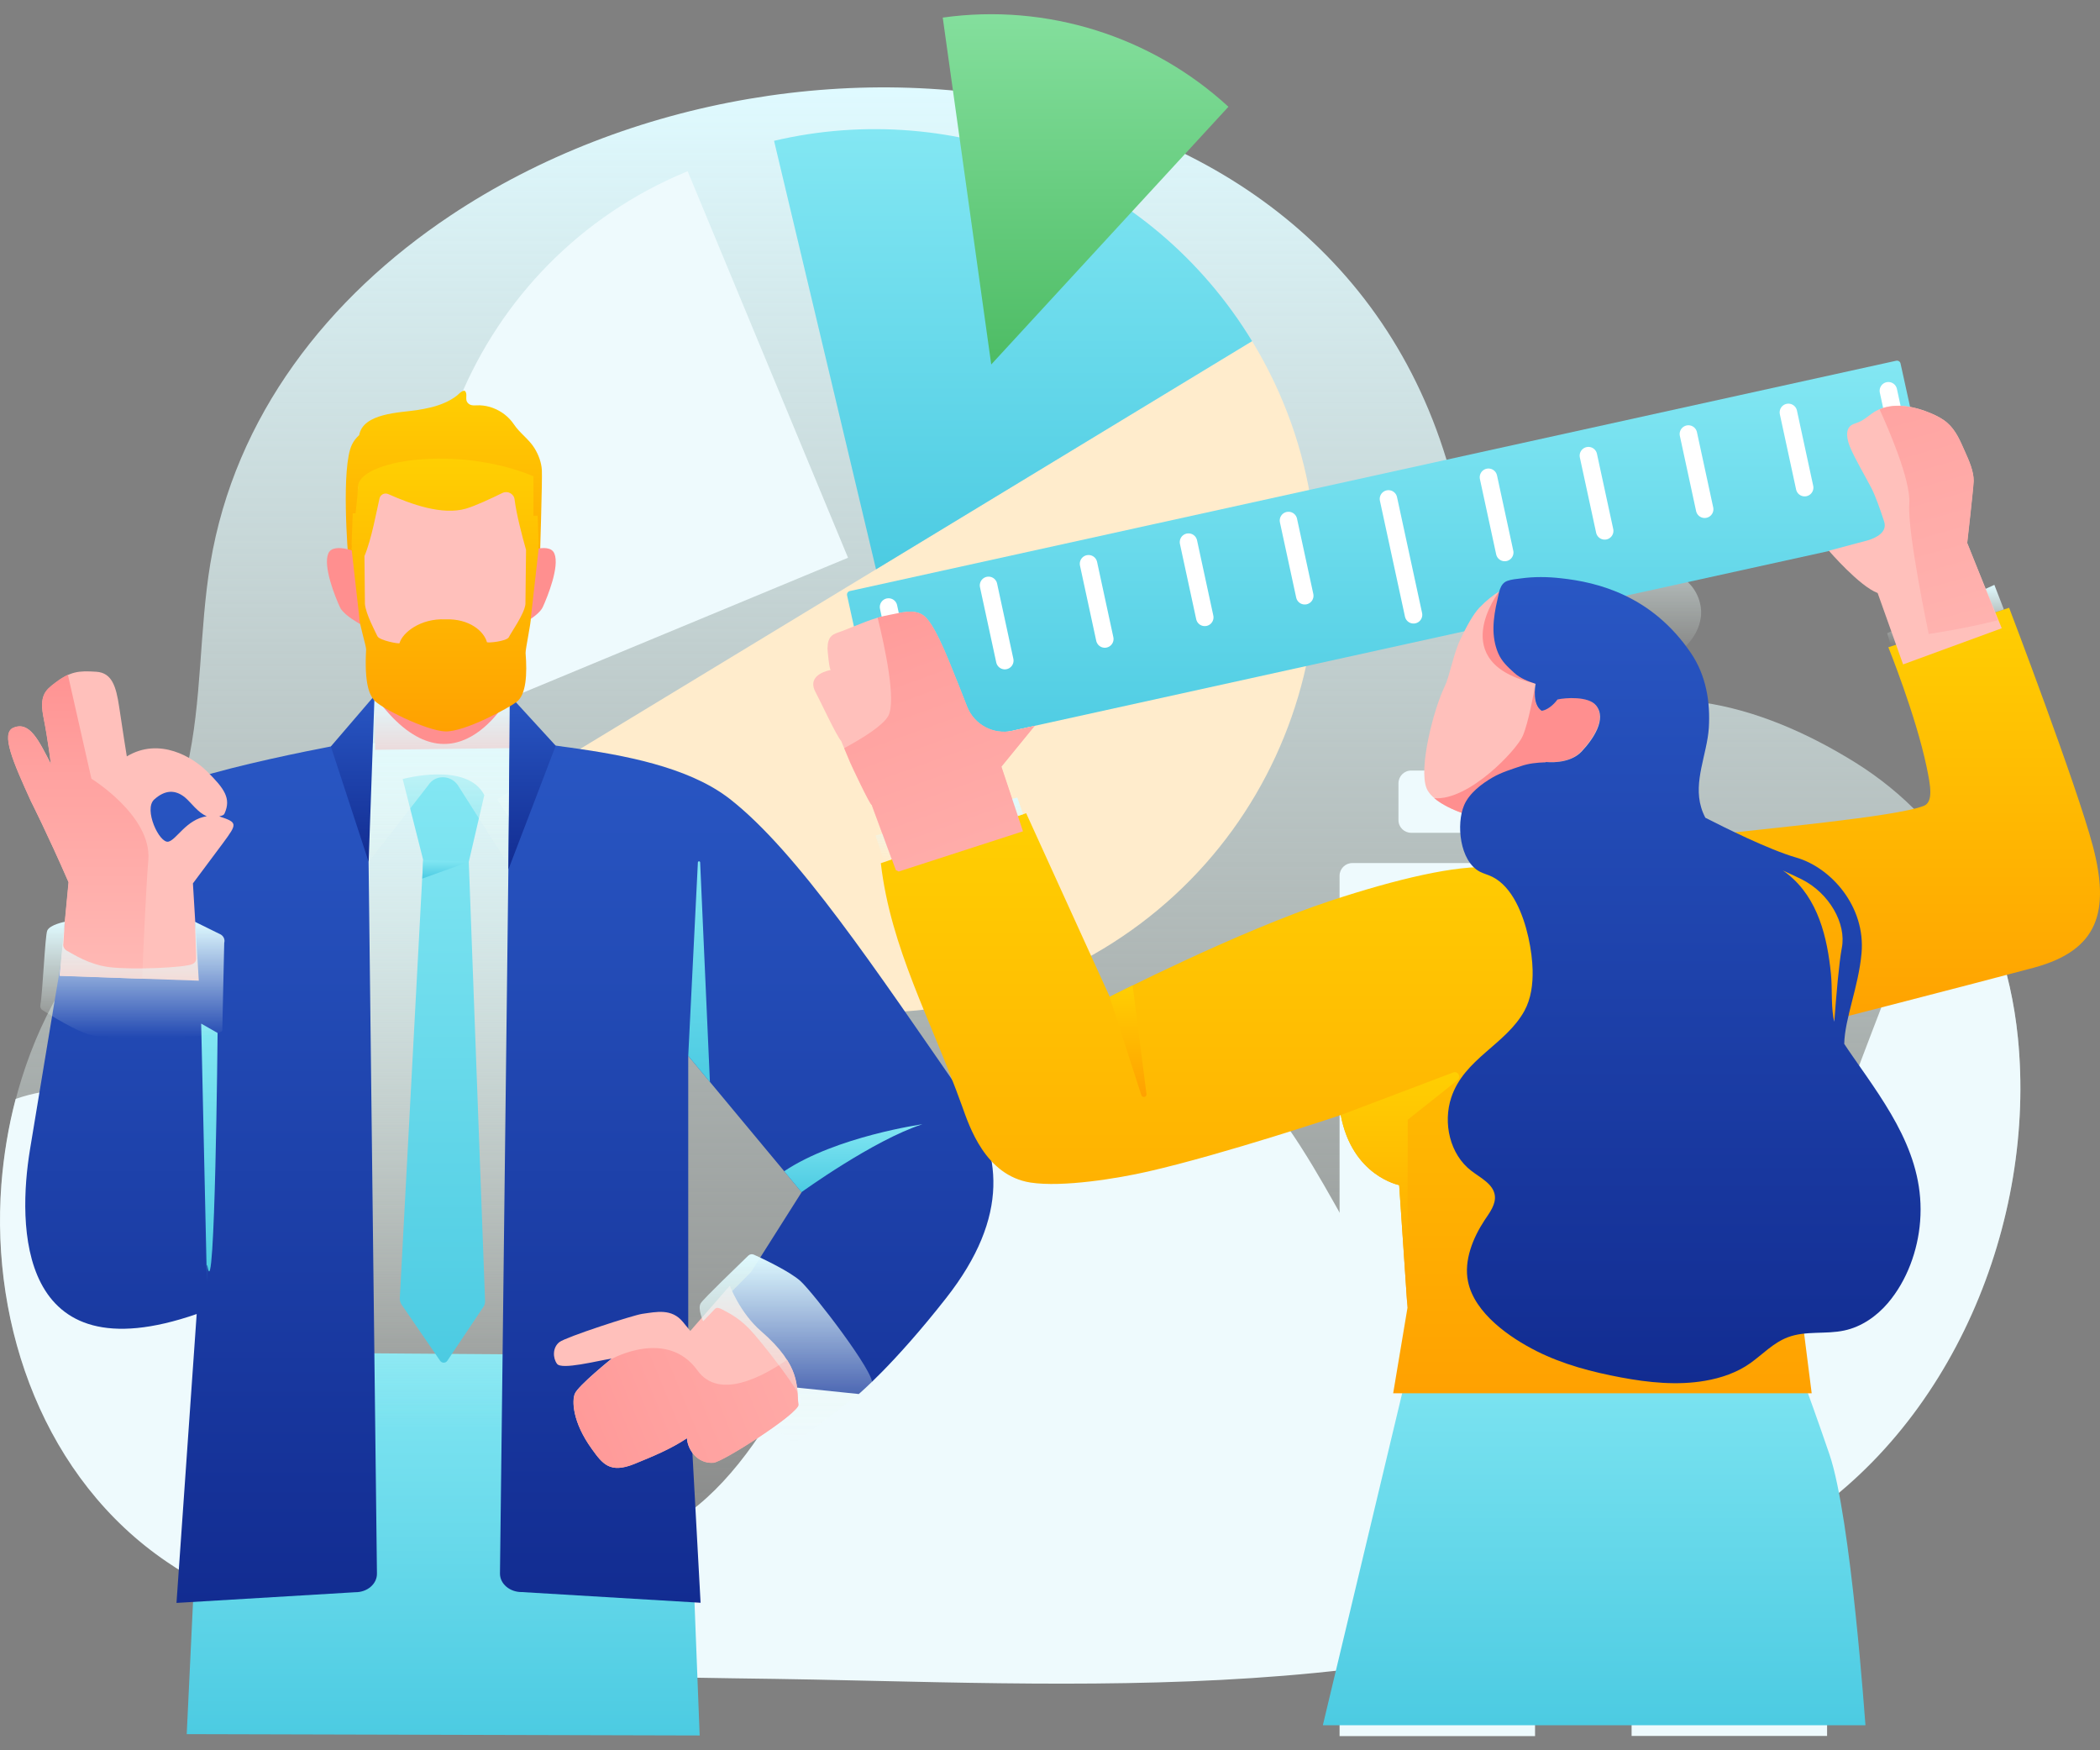 <svg width="120" height="100" viewBox="0 0 120 100" fill="none" xmlns="http://www.w3.org/2000/svg">
<rect x="0" y="0" width="120" height="100" fill="#808080" stroke="none"/>
<path d="M115.307 59.284C114.653 52.829 111.598 47.046 106.022 43.569C103.354 41.909 100.359 40.575 97.252 40.127C93.802 39.619 89.955 40.05 86.977 37.873C84.748 36.237 84.129 33.759 83.75 31.177C79.688 3.449 46.074 -1.241 25.73 12.322C18.751 16.978 13.424 23.759 12.021 32.184C11.376 36.057 11.556 40.05 10.678 43.879C9.534 48.845 6.367 51.9 3.785 56.031C1.608 59.507 0.395 63.604 0.085 67.691C-0.535 75.884 2.581 84.533 9.551 89.257C19.921 96.288 34.602 95.729 46.59 95.979C65.075 96.357 85.781 97.45 102.218 87.373C111.607 81.59 116.357 69.731 115.307 59.284Z" fill="url(#paint0_linear_1318_12005)"/>
<path d="M115.308 59.283C114.912 55.342 113.613 51.659 111.401 48.586C104.981 60.97 101.263 81.865 90.928 81.865C76.238 81.865 77.563 57.95 62.865 57.95C48.175 57.95 48.175 88.379 33.476 88.379C18.786 88.379 18.786 62.252 4.087 62.252C2.934 62.252 1.876 62.442 0.895 62.786C0.473 64.387 0.206 66.03 0.077 67.674C-0.543 75.867 2.573 84.516 9.543 89.24C19.913 96.271 34.595 95.712 46.582 95.961C65.068 96.34 85.773 97.433 102.21 87.355C111.608 81.59 116.358 69.731 115.308 59.283Z" fill="#EEFAFD"/>
<path d="M39.138 77.45L11.711 77.252L10.67 99.077L39.981 99.154L39.138 77.45Z" fill="url(#paint1_linear_1318_12005)"/>
<path d="M48.459 31.866L39.294 9.783C39.268 9.792 39.242 9.809 39.208 9.818C27.005 14.886 21.213 28.871 26.256 41.082L48.459 31.866Z" fill="#EEFAFD"/>
<path d="M31.334 51.212C31.343 51.22 31.351 51.237 31.36 51.246V51.194L31.334 51.212Z" fill="#EEFAFD"/>
<path d="M71.548 19.491L50.059 32.529L28.416 45.661C35.619 57.58 51.127 61.409 63.054 54.198C74.973 46.995 78.794 31.479 71.591 19.56C71.582 19.534 71.565 19.517 71.548 19.491Z" fill="#FFECCC"/>
<path d="M44.232 8.045L50.059 32.528L71.547 19.491C65.738 9.938 54.577 5.609 44.232 8.045Z" fill="url(#paint2_linear_1318_12005)"/>
<path d="M70.196 6.1C65.816 2.072 59.809 0.17 53.871 1.005L56.642 20.824L70.196 6.1Z" fill="url(#paint3_linear_1318_12005)"/>
<path d="M24.992 42.115H27.35C28.864 42.115 31.816 42.975 31.816 42.975L30.189 81.624L18.365 81.555L19.183 43.01C21.042 42.425 23.004 42.115 24.992 42.115Z" fill="url(#paint4_linear_1318_12005)"/>
<path d="M26.788 49.241L27.675 45.428C26.694 43.501 23.011 44.508 23.011 44.508L24.181 49.129L22.847 74.154C22.838 74.283 22.873 74.404 22.933 74.516L25.153 77.751C25.248 77.889 25.463 77.889 25.558 77.751L27.649 74.628C27.701 74.533 27.718 74.421 27.718 74.318L26.788 49.241Z" fill="url(#paint5_linear_1318_12005)"/>
<path d="M24.183 49.137L24.131 50.196L26.79 49.24L24.183 49.137Z" fill="url(#paint6_linear_1318_12005)"/>
<path d="M30.963 26.857C30.938 26.418 30.774 25.988 30.55 25.618C30.223 25.084 29.707 24.757 29.363 24.241C29.079 23.819 28.657 23.492 28.175 23.311C27.934 23.217 27.668 23.165 27.409 23.156C27.177 23.148 26.893 23.225 26.721 23.01C26.566 22.821 26.712 22.597 26.609 22.39C26.506 22.184 26.205 22.528 26.127 22.588C25.912 22.761 25.671 22.898 25.413 23.01C24.914 23.234 24.363 23.346 23.821 23.432C22.865 23.578 20.749 23.595 20.525 24.86C20.344 25.024 20.206 25.205 20.112 25.402C19.483 26.685 19.871 31.693 19.931 32.158C19.983 32.614 20.955 34.748 20.955 34.748L30.224 34.017L30.069 34.008L30.843 32.167C30.843 32.192 30.998 27.373 30.963 26.857Z" fill="url(#paint7_linear_1318_12005)"/>
<path d="M29.707 31.676C29.707 31.676 31.377 30.893 31.678 31.625C31.988 32.356 31.291 34.086 31.015 34.688C30.74 35.291 29.199 35.996 29.199 35.996L29.707 31.676Z" fill="#FF8F8F"/>
<path d="M20.73 31.676C20.73 31.676 19.061 30.893 18.759 31.625C18.45 32.356 19.147 34.086 19.422 34.688C19.698 35.291 21.229 35.996 21.229 35.996L20.73 31.676Z" fill="#FF8F8F"/>
<path d="M29.07 34.946L29.164 42.743L21.436 42.838L21.342 34.981L29.07 34.946Z" fill="#FF8F8F"/>
<path d="M25.404 26.504H25.361C22.616 26.384 20.439 27.055 20.447 28.036C20.465 29.576 20.465 35.867 21.084 36.762C22.444 38.75 23.597 40.239 24.716 40.342C24.948 40.368 25.809 40.368 26.041 40.342C27.168 40.239 28.313 38.75 29.673 36.762C30.292 35.859 30.284 29.568 30.309 28.036C30.335 27.055 28.158 26.384 25.404 26.504Z" fill="#FFC0BB"/>
<path d="M29.131 39.74C29.131 39.74 25.844 45.962 21.403 39.74L19.725 42.494L19.553 49.774C19.553 50.265 20.37 50.196 20.543 49.92L24.475 44.86C24.863 44.249 25.749 44.266 26.162 44.86L29.604 50.282C29.888 50.695 30.723 50.531 30.783 50.032L30.568 42.519L29.131 39.74Z" fill="url(#paint8_linear_1318_12005)"/>
<path d="M87.717 46.857V44.757C87.717 44.352 87.391 44.025 86.986 44.025H80.635C80.23 44.025 79.912 44.352 79.912 44.757V46.857C79.912 47.261 80.239 47.58 80.635 47.58H86.986C87.391 47.588 87.717 47.261 87.717 46.857Z" fill="#EEFAFD"/>
<path d="M76.547 50.032V99.189H87.717V50.032C87.717 49.628 87.39 49.31 86.986 49.31H77.27C76.874 49.31 76.547 49.637 76.547 50.032Z" fill="#EEFAFD"/>
<path d="M20.98 42.252C20.86 42.295 10.344 44.094 8.442 45.626C6.97 46.813 3.614 54.223 3.614 54.223C3.614 54.223 2.039 63.681 1.712 65.686C1.015 69.937 0.92 78.655 11.239 75.075L10.085 91.581L20.292 90.97C20.989 90.978 21.548 90.496 21.54 89.903L20.98 42.252Z" fill="url(#paint9_linear_1318_12005)"/>
<path d="M104.405 70.393V99.18H93.234V70.393C93.234 69.989 93.561 69.67 93.957 69.67H103.673C104.078 69.67 104.405 69.997 104.405 70.393Z" fill="#EEFAFD"/>
<path d="M93.363 64.912H101.03C101.099 64.912 101.151 64.963 101.151 65.032V68.079C101.151 68.147 101.099 68.199 101.03 68.199H93.363C93.294 68.199 93.242 68.147 93.242 68.079V65.032C93.242 64.963 93.294 64.912 93.363 64.912Z" fill="#EEFAFD"/>
<path d="M12.53 46.642C12.625 46.607 12.779 46.598 12.831 46.478C13.218 45.617 12.831 45.067 11.833 44.077C11.033 43.277 9.122 42.089 7.246 43.216C7.246 43.216 6.971 41.504 6.807 40.368C6.635 39.232 6.403 38.44 5.508 38.38C4.483 38.311 4.019 38.363 3.158 39.017C2.573 39.456 2.237 39.766 2.504 41.056C2.728 42.175 2.917 43.664 2.917 43.664C2.212 42.296 1.695 41.194 0.774 41.581C0.026 41.891 0.766 43.569 1.773 45.781C1.773 45.781 2.728 47.666 3.924 50.411L3.416 55.755L11.36 56.03L11.024 50.471C11.024 50.471 12.28 48.784 12.745 48.165C13.563 47.054 13.588 46.994 12.53 46.642ZM9.621 48.087C9.105 48.199 8.193 46.237 8.812 45.678C9.432 45.118 10.017 45.11 10.568 45.557C10.912 45.841 11.308 46.435 11.816 46.633C10.637 46.822 10.086 47.984 9.621 48.087Z" fill="#FFC0BB"/>
<path d="M55.076 62.657C50.068 55.428 45.558 48.638 41.677 45.626C41.634 45.592 41.591 45.557 41.539 45.523C39.224 43.81 35.653 43.139 32.615 42.718C30.636 42.442 29.182 42.261 29.139 42.244L28.57 89.894C28.562 90.488 29.13 90.97 29.827 90.961L40.033 91.572L39.328 78.638L49.069 79.645C49.069 79.645 51.066 77.984 54.052 74.18C57.77 69.456 57.219 65.738 55.076 62.657ZM39.328 76.306V60.325L45.808 68.113L42.925 72.665L39.328 76.306Z" fill="url(#paint10_linear_1318_12005)"/>
<path d="M36.23 83.638C37.288 83.216 38.312 82.794 39.251 82.166C39.294 82.872 39.887 83.629 40.757 83.569C41.316 83.526 45.679 80.712 45.619 80.256C45.498 79.292 45.817 78.061 43.493 76.056C42.288 75.015 41.703 73.457 41.703 73.457L39.449 76.039C39.449 76.039 39.526 76.151 39.027 75.531C38.381 74.739 37.503 74.954 36.694 75.066C36.161 75.144 32.357 76.383 31.97 76.676C31.557 76.994 31.591 77.605 31.832 77.923C32.099 78.276 34.113 77.751 34.948 77.622C34.948 77.622 33.046 79.154 32.848 79.619C32.676 80.015 32.702 81.237 33.812 82.777C34.423 83.629 34.844 84.206 36.23 83.638Z" fill="#FFC0BB"/>
<path d="M21.066 49.24L21.402 39.74L18.906 42.648L21.066 49.24Z" fill="url(#paint11_linear_1318_12005)"/>
<path d="M29.053 49.671L29.13 39.74L31.755 42.605L29.053 49.671Z" fill="url(#paint12_linear_1318_12005)"/>
<path d="M30.766 31.28C30.774 31.186 30.783 31.082 30.783 30.979C30.766 30.592 30.74 30.024 30.723 29.465C30.645 29.465 30.559 29.465 30.482 29.465V27.21C26.118 25.394 20.439 26.298 20.456 27.829C20.456 28.002 20.396 28.639 20.318 29.327C20.267 29.327 20.206 29.327 20.155 29.327C20.155 29.335 20.155 29.353 20.155 29.361C20.129 29.947 20.112 30.566 20.095 30.971C20.095 31.065 20.095 31.169 20.103 31.263C20.095 31.341 20.086 31.384 20.086 31.384C20.086 31.384 20.095 31.392 20.095 31.401L20.534 35.291C20.508 35.566 20.929 36.917 20.921 37.106C20.809 39.155 21.144 39.688 21.342 39.964C21.652 40.403 24.337 41.745 25.439 41.788C26.54 41.831 29.105 40.428 29.526 40.101C30.069 39.68 30.129 38.518 30.034 37.313C30.017 37.115 30.352 35.557 30.335 35.291L30.774 31.401L30.766 31.28ZM30.025 34.516C29.965 35.084 29.199 36.143 29.079 36.401C28.967 36.642 27.84 36.754 27.823 36.685C27.659 36.082 26.841 35.334 25.439 35.385C24.019 35.325 22.995 36.151 22.831 36.745C22.814 36.805 21.678 36.59 21.566 36.349C21.446 36.091 20.903 35.084 20.852 34.508L20.826 31.771C21.23 30.816 21.523 29.181 21.686 28.475C21.738 28.26 21.971 28.139 22.177 28.225C23.477 28.802 25.267 29.456 26.626 29.06C27.16 28.905 28.098 28.466 28.709 28.165C29.01 28.019 29.371 28.208 29.406 28.544C29.509 29.379 29.836 30.626 30.06 31.418L30.025 34.516Z" fill="url(#paint13_linear_1318_12005)"/>
<path d="M39.259 82.175C39.302 82.88 39.895 83.638 40.765 83.578C41.324 83.535 45.687 80.721 45.627 80.264C45.541 79.593 45.67 78.793 44.973 77.691C43.622 78.629 41.092 80.023 39.852 78.294C38.114 75.876 34.956 77.64 34.956 77.64C34.956 77.64 33.054 79.171 32.856 79.636C32.684 80.032 32.71 81.254 33.828 82.794C34.439 83.629 34.852 84.206 36.247 83.647C37.288 83.216 38.312 82.803 39.259 82.175Z" fill="url(#paint14_linear_1318_12005)"/>
<path d="M8.123 55.919C8.217 53.621 8.355 50.592 8.476 49.137C8.682 46.616 5.223 44.49 5.223 44.49L3.88 38.552C3.656 38.656 3.415 38.802 3.148 39.008C2.563 39.447 2.228 39.757 2.494 41.048C2.718 42.167 2.907 43.656 2.907 43.656C2.202 42.287 1.685 41.186 0.765 41.573C0.016 41.883 0.756 43.561 1.763 45.773C1.763 45.773 2.718 47.657 3.914 50.402L3.407 55.746L8.123 55.919Z" fill="url(#paint15_linear_1318_12005)"/>
<path d="M97.134 34.421C97.039 34.051 96.858 33.707 96.609 33.423C95.877 32.588 94.595 32.296 93.528 32.365C92.108 32.459 91.746 30.867 91.48 29.791C91.299 29.051 90.946 28.32 90.257 27.933C89.483 27.502 88.493 27.373 87.633 27.545C86.893 27.692 86.187 28.113 85.774 28.75C85.481 29.215 85.352 29.766 85.318 30.308C85.266 31.194 85.499 31.926 85.877 32.709C85.912 32.778 85.937 32.838 85.972 32.907C86.411 33.733 86.858 34.516 87.504 35.205C89.053 36.848 91.195 37.657 93.399 37.881C94.147 37.958 94.862 37.872 95.533 37.511C96.333 37.081 97.03 36.272 97.177 35.351C97.237 35.05 97.211 34.723 97.134 34.421Z" fill="url(#paint16_linear_1318_12005)"/>
<path d="M40.852 74.783L40.181 75.488C40.181 75.488 39.845 74.757 40.043 74.456C40.215 74.189 42.212 72.27 42.762 71.736C42.848 71.659 42.969 71.633 43.081 71.685C43.597 71.917 45.129 72.64 45.74 73.191C46.48 73.862 50.034 78.483 49.828 79.06L45.731 82.218C45.611 82.356 45.404 82.399 45.232 82.321L44.329 81.624L45.645 80.316C45.74 80.239 45.791 80.118 45.774 79.998C45.723 79.524 43.941 77.21 43.089 76.22C42.315 75.316 41.678 75.041 41.273 74.817C41.127 74.74 40.972 74.671 40.852 74.783Z" fill="url(#paint17_linear_1318_12005)"/>
<path d="M12.434 59.017C12.434 59.017 12.288 74.98 11.857 72.347C11.789 71.942 11.823 73.259 11.823 73.259L11.496 58.483L12.434 59.017Z" fill="url(#paint18_linear_1318_12005)"/>
<path d="M3.622 53.905L3.7 52.666C3.7 52.666 2.848 52.829 2.701 53.165C2.572 53.449 2.443 56.684 2.305 57.425C2.28 57.536 2.331 57.657 2.435 57.717C2.917 58.027 4.354 58.913 5.154 59.129C6.118 59.387 12.331 59.387 12.701 58.896L12.813 53.87C12.865 53.69 12.787 53.5 12.624 53.397L11.143 52.666L11.212 54.791C11.204 54.912 11.126 55.015 11.014 55.075C10.593 55.29 7.529 55.419 6.238 55.256C5.059 55.101 4.224 54.533 3.82 54.318C3.665 54.232 3.588 54.068 3.622 53.905Z" fill="url(#paint19_linear_1318_12005)"/>
<path d="M39.328 60.325L39.879 49.275C39.879 49.189 40.008 49.189 40.008 49.275L40.567 61.822L39.328 60.325Z" fill="url(#paint20_linear_1318_12005)"/>
<path d="M44.81 66.917L45.8 68.113C45.8 68.113 49.914 65.135 52.711 64.232C52.719 64.232 47.797 64.92 44.81 66.917Z" fill="url(#paint21_linear_1318_12005)"/>
<path d="M110.461 30.172L50.668 43.33C50.556 43.356 50.444 43.287 50.418 43.175L48.405 34.019C48.379 33.907 48.448 33.795 48.56 33.769L108.352 20.611C108.464 20.585 108.576 20.654 108.602 20.766L110.616 29.914C110.641 30.034 110.573 30.146 110.461 30.172Z" fill="url(#paint22_linear_1318_12005)"/>
<path d="M58.448 47.495L57.217 43.803L59.119 41.471L57.846 41.755C56.753 41.996 55.66 41.402 55.255 40.361C54.988 39.664 54.644 38.803 54.248 37.831C53.37 35.671 52.957 35.284 52.716 35.129C52.174 34.785 51.443 35.017 50.866 35.12C49.859 35.301 49.05 35.705 48.112 36.058C47.957 36.118 47.794 36.161 47.648 36.239C47.338 36.411 47.295 36.721 47.286 37.048C47.286 37.168 47.389 38.287 47.475 38.279C47.475 38.279 46.047 38.502 46.598 39.535C46.864 40.026 47.777 42.005 48.069 42.34C48.233 42.745 48.405 43.158 48.577 43.562C48.629 43.691 49.704 45.981 49.808 45.989L51.227 49.828L58.448 47.495Z" fill="#FFC0BB"/>
<path d="M104.541 83.097C103.302 79.466 101.89 75.739 101.89 75.739L81.013 75.877L75.591 98.57H106.598C106.589 98.57 105.78 86.729 104.541 83.097Z" fill="url(#paint23_linear_1318_12005)"/>
<path d="M102.321 70.111C102.321 70.111 103.93 62.271 101.615 56.247C99.3 50.232 90.341 49.982 85.23 49.56C83.259 49.397 79.748 50.24 76.09 51.445C70.763 53.192 63.414 56.953 63.414 56.953L58.638 46.462L50.333 49.319C50.901 54.19 53.173 58.192 54.98 63.209C55.385 64.337 56.297 67.159 58.887 67.564C60.729 67.848 63.896 67.323 65.591 66.936C69.937 65.946 76.615 63.708 76.615 63.708C77.269 67.194 79.954 67.71 79.954 67.71L80.428 74.715L79.61 79.603H103.525L102.321 70.111Z" fill="url(#paint24_linear_1318_12005)"/>
<path d="M98.12 47.676C100.47 47.375 108.335 46.678 109.936 46.041C110.487 45.817 110.315 44.879 110.091 43.812C109.471 40.852 107.905 36.979 107.905 36.979L114.807 34.724C114.807 34.724 118.671 44.853 119.592 48.338C120.573 52.082 119.91 54.285 116.235 55.283C112.974 56.161 103.137 58.683 103.137 58.683L97.397 47.779C97.397 47.77 97.664 47.736 98.12 47.676Z" fill="url(#paint25_linear_1318_12005)"/>
<path d="M82.562 39.199C82.829 38.657 83.052 37.358 83.448 36.532C83.801 35.791 84.18 35.094 84.532 34.724C84.937 34.303 85.315 34.01 85.66 33.795C85.513 34.458 85.359 35.714 85.823 36.919C85.97 37.547 86.391 38.184 87.321 38.778C87.45 38.864 87.596 38.95 87.751 39.027C87.751 39.027 87.493 40.215 88.087 40.602C88.379 40.576 88.741 40.309 88.99 39.957C89.429 39.845 90.763 39.759 91.193 40.292C91.83 41.075 91.012 42.237 90.376 42.926C89.661 43.691 88.345 43.528 88.345 43.528C86.09 44.285 85.023 45.404 84.593 46.54L84.377 46.712C84.377 46.712 84.025 46.626 83.569 46.454C82.82 46.179 81.796 45.697 81.52 45.043C81.047 43.881 81.933 40.482 82.562 39.199Z" fill="#FFC0BB"/>
<path d="M88.344 43.537C86.089 44.285 85.022 45.413 84.591 46.549L84.376 46.721C84.376 46.721 84.023 46.635 83.567 46.463C83.051 46.273 82.397 45.981 81.958 45.602C83.929 45.766 86.683 42.84 87.018 42.039C87.354 41.248 87.655 39.535 87.724 39.139C87.681 39.449 87.603 40.284 88.077 40.593C88.369 40.568 88.731 40.301 88.98 39.948C89.419 39.836 90.753 39.75 91.183 40.284C91.82 41.067 91.003 42.229 90.366 42.917C89.66 43.692 88.344 43.537 88.344 43.537Z" fill="#FF8F8F"/>
<path d="M85.83 36.919C85.976 37.547 86.398 38.184 87.328 38.778C87.457 38.864 87.603 38.95 87.758 39.027C87.758 39.027 87.758 39.036 87.749 39.053C82.508 37.891 85.666 33.795 85.666 33.795C85.52 34.466 85.357 35.723 85.83 36.919Z" fill="#FF8F8F"/>
<path d="M65.22 62.572L63.404 56.953C63.404 56.953 63.895 56.703 64.721 56.299L65.513 62.512C65.53 62.684 65.28 62.736 65.22 62.572Z" fill="url(#paint26_linear_1318_12005)"/>
<path d="M80.443 63.975L80.426 74.715L79.953 67.71C79.953 67.71 77.267 67.194 76.614 63.709L83.042 61.273C83.309 61.17 83.515 61.531 83.291 61.712L80.443 63.975Z" fill="url(#paint27_linear_1318_12005)"/>
<path d="M58.465 46.514L58.129 45.567L50.031 47.736L50.53 49.251L58.465 46.514Z" fill="url(#paint28_linear_1318_12005)"/>
<path d="M114.506 34.819L113.964 33.416L107.836 36.179L108.06 36.919L114.506 34.819Z" fill="url(#paint29_linear_1318_12005)"/>
<path d="M87.105 57.762C87.493 57.056 87.596 56.23 87.578 55.421C87.553 54.371 87.269 52.762 86.632 51.557C86.296 50.92 85.849 50.387 85.289 50.103C85.057 49.982 84.79 49.922 84.558 49.801C83.405 49.19 83.207 47.073 83.663 46.006C83.956 45.318 84.67 44.776 85.298 44.414C85.788 44.13 86.356 43.958 86.89 43.777C87.363 43.614 87.811 43.571 88.31 43.554C88.319 43.545 88.336 43.545 88.353 43.536C88.353 43.536 89.67 43.7 90.384 42.934C91.029 42.246 91.838 41.084 91.202 40.301C90.771 39.767 89.437 39.862 88.999 39.965C88.749 40.309 88.387 40.576 88.095 40.611C87.553 40.258 87.716 39.251 87.751 39.07C87.312 38.924 86.864 38.752 86.528 38.442C86.15 38.098 85.814 37.796 85.608 37.314C85.41 36.85 85.332 36.342 85.341 35.843C85.35 35.309 85.444 34.784 85.565 34.268C85.659 33.881 85.694 33.356 86.124 33.192C86.374 33.098 86.649 33.08 86.916 33.046C87.664 32.943 88.43 32.951 89.188 33.037C91.288 33.261 94.394 34.018 96.632 37.323C97.484 38.58 97.742 40.103 97.647 41.592C97.544 43.097 96.761 44.629 97.208 46.127C97.269 46.342 97.355 46.54 97.449 46.721C98.508 47.263 101.081 48.545 102.63 48.992C104.626 49.56 106.614 51.789 106.373 54.466C106.201 56.385 105.418 58.175 105.384 59.638C105.539 59.879 105.702 60.111 105.874 60.361C107.879 63.235 110.014 66.084 109.721 69.784C109.592 71.445 108.972 73.166 107.879 74.448C107.234 75.206 106.365 75.808 105.392 76.015C104.334 76.247 103.189 76.015 102.165 76.402C101.339 76.712 100.737 77.366 100.031 77.873C99.274 78.416 98.344 78.734 97.432 78.889C95.849 79.164 94.205 78.992 92.639 78.7C90.978 78.39 89.334 77.96 87.819 77.202C86.279 76.428 84.257 75.034 83.887 73.218C83.637 72.013 84.179 70.705 84.833 69.715C85.126 69.276 85.487 68.811 85.418 68.295C85.324 67.641 84.61 67.305 84.085 66.901C82.837 65.954 82.449 64.147 82.931 62.701C83.671 60.481 86.029 59.698 87.105 57.762ZM104.626 55.653C104.704 56.462 104.635 57.28 104.756 58.08C104.773 58.183 104.79 58.287 104.816 58.381C104.928 56.875 105.091 54.965 105.246 54.164C105.521 52.77 104.532 51.032 102.957 50.24C102.664 50.094 102.294 49.922 101.873 49.733C101.976 49.801 102.071 49.87 102.165 49.948C103.895 51.333 104.42 53.562 104.626 55.653Z" fill="url(#paint30_linear_1318_12005)"/>
<path d="M57.417 37.743L56.488 33.445M63.131 36.508L62.202 32.21M85.984 31.566L85.055 27.268M74.557 34.037L73.627 29.739M68.843 35.272L67.914 30.974M91.696 30.331L90.766 26.033M109.76 30.893L107.907 22.326M52.627 43.247L50.774 34.681M103.123 27.86L102.194 23.562M97.409 29.095L96.48 24.797M80.773 35.125L79.341 28.505" stroke="white" stroke-linecap="round" stroke-linejoin="round"/>
<path d="M48.24 42.745C49.359 42.142 50.452 41.445 50.754 40.912C51.227 40.06 50.573 36.996 50.151 35.292C50.383 35.224 50.624 35.163 50.874 35.12C51.45 35.017 52.191 34.785 52.724 35.129C52.965 35.284 53.378 35.68 54.256 37.831C54.652 38.803 54.996 39.673 55.263 40.361C55.667 41.402 56.769 41.988 57.853 41.755L59.127 41.471L57.225 43.803L58.456 47.495L51.356 49.793L51.193 49.716L49.816 45.989C49.712 45.981 48.636 43.691 48.585 43.562C48.464 43.287 48.352 43.02 48.24 42.745Z" fill="url(#paint31_linear_1318_12005)"/>
<path d="M106.708 30.878C107.225 30.731 107.862 30.396 107.664 29.793C107.423 29.045 107.156 28.313 106.941 27.891C106.605 27.246 105.985 26.196 105.71 25.525C105.555 25.146 105.392 24.492 105.848 24.26C105.96 24.2 106.089 24.174 106.201 24.122C106.571 23.976 106.855 23.666 107.199 23.477C108.171 22.943 109.402 23.21 110.366 23.623C110.684 23.761 111.003 23.924 111.261 24.148C111.769 24.587 112.01 25.198 112.276 25.792C112.5 26.291 112.784 26.919 112.775 27.478C112.758 27.926 112.405 31.015 112.405 31.015L114.385 35.895L108.748 37.96L107.294 33.881C106.252 33.494 104.505 31.463 104.505 31.463C104.505 31.463 106.158 31.024 106.708 30.878Z" fill="#FFC0BB"/>
<path d="M110.212 36.222C110.212 36.222 108.981 30.404 109.102 28.778C109.196 27.41 107.845 24.355 107.406 23.391C108.345 22.995 109.48 23.244 110.375 23.632C110.694 23.769 111.012 23.933 111.27 24.157C111.778 24.596 112.019 25.206 112.286 25.8C112.51 26.299 112.794 26.928 112.785 27.487C112.768 27.935 112.415 31.024 112.415 31.024L114.162 35.439C112.277 35.921 110.212 36.222 110.212 36.222Z" fill="url(#paint32_linear_1318_12005)"/>
<defs>
<linearGradient id="paint0_linear_1318_12005" x1="57.729" y1="4.993" x2="57.729" y2="96.211" gradientUnits="userSpaceOnUse">
<stop stop-color="#DFFAFF"/>
<stop offset="1" stop-color="#EEF9F0" stop-opacity="0"/>
</linearGradient>
<linearGradient id="paint1_linear_1318_12005" x1="10.67" y1="77.252" x2="10.67" y2="99.154" gradientUnits="userSpaceOnUse">
<stop stop-color="#83E7F3"/>
<stop offset="1" stop-color="#4CCBE2"/>
</linearGradient>
<linearGradient id="paint2_linear_1318_12005" x1="44.232" y1="7.378" x2="44.232" y2="32.528" gradientUnits="userSpaceOnUse">
<stop stop-color="#83E7F3"/>
<stop offset="1" stop-color="#4CCBE2"/>
</linearGradient>
<linearGradient id="paint3_linear_1318_12005" x1="53.871" y1="0.812" x2="53.871" y2="20.824" gradientUnits="userSpaceOnUse">
<stop stop-color="#84DF9D"/>
<stop offset="1" stop-color="#4DBC64"/>
</linearGradient>
<linearGradient id="paint4_linear_1318_12005" x1="25.091" y1="42.115" x2="25.091" y2="81.624" gradientUnits="userSpaceOnUse">
<stop stop-color="#DFFAFF"/>
<stop offset="1" stop-color="#EEF9F0" stop-opacity="0"/>
</linearGradient>
<linearGradient id="paint5_linear_1318_12005" x1="22.846" y1="44.245" x2="22.846" y2="77.855" gradientUnits="userSpaceOnUse">
<stop stop-color="#83E7F3"/>
<stop offset="1" stop-color="#4CCBE2"/>
</linearGradient>
<linearGradient id="paint6_linear_1318_12005" x1="24.131" y1="49.137" x2="24.131" y2="50.196" gradientUnits="userSpaceOnUse">
<stop stop-color="#83E7F3"/>
<stop offset="1" stop-color="#4CCBE2"/>
</linearGradient>
<linearGradient id="paint7_linear_1318_12005" x1="19.758" y1="22.325" x2="19.758" y2="34.748" gradientUnits="userSpaceOnUse">
<stop stop-color="#FFCF02"/>
<stop offset="1" stop-color="#FFA101"/>
</linearGradient>
<linearGradient id="paint8_linear_1318_12005" x1="25.168" y1="39.74" x2="25.168" y2="50.516" gradientUnits="userSpaceOnUse">
<stop stop-color="#DFFAFF"/>
<stop offset="1" stop-color="#EEF9F0" stop-opacity="0"/>
</linearGradient>
<linearGradient id="paint9_linear_1318_12005" x1="1.443" y1="42.252" x2="1.443" y2="91.581" gradientUnits="userSpaceOnUse">
<stop stop-color="#2957C4"/>
<stop offset="1" stop-color="#122C91"/>
</linearGradient>
<linearGradient id="paint10_linear_1318_12005" x1="28.57" y1="42.244" x2="28.57" y2="91.572" gradientUnits="userSpaceOnUse">
<stop stop-color="#2957C4"/>
<stop offset="1" stop-color="#122C91"/>
</linearGradient>
<linearGradient id="paint11_linear_1318_12005" x1="18.906" y1="39.74" x2="18.906" y2="49.24" gradientUnits="userSpaceOnUse">
<stop stop-color="#2957C4"/>
<stop offset="1" stop-color="#122C91"/>
</linearGradient>
<linearGradient id="paint12_linear_1318_12005" x1="29.053" y1="39.74" x2="29.053" y2="49.671" gradientUnits="userSpaceOnUse">
<stop stop-color="#2957C4"/>
<stop offset="1" stop-color="#122C91"/>
</linearGradient>
<linearGradient id="paint13_linear_1318_12005" x1="20.086" y1="26.202" x2="20.086" y2="41.789" gradientUnits="userSpaceOnUse">
<stop stop-color="#FFCF02"/>
<stop offset="1" stop-color="#FFA101"/>
</linearGradient>
<linearGradient id="paint14_linear_1318_12005" x1="68.498" y1="67.955" x2="26.479" y2="85.301" gradientUnits="userSpaceOnUse">
<stop stop-color="#FFC0BB"/>
<stop offset="0.277" stop-color="#FFB8B4"/>
<stop offset="0.709" stop-color="#FFA2A0"/>
<stop offset="1" stop-color="#FF8F8F"/>
</linearGradient>
<linearGradient id="paint15_linear_1318_12005" x1="4.466" y1="62.285" x2="4.466" y2="36.944" gradientUnits="userSpaceOnUse">
<stop stop-color="#FFC0BB"/>
<stop offset="0.277" stop-color="#FFB8B4"/>
<stop offset="0.709" stop-color="#FFA2A0"/>
<stop offset="1" stop-color="#FF8F8F"/>
</linearGradient>
<linearGradient id="paint16_linear_1318_12005" x1="91.26" y1="27.472" x2="91.26" y2="37.907" gradientUnits="userSpaceOnUse">
<stop stop-color="#DFFAFF"/>
<stop offset="1" stop-color="#EEF9F0" stop-opacity="0"/>
</linearGradient>
<linearGradient id="paint17_linear_1318_12005" x1="44.908" y1="71.658" x2="44.908" y2="82.36" gradientUnits="userSpaceOnUse">
<stop stop-color="#DFFAFF"/>
<stop offset="1" stop-color="#EEF9F0" stop-opacity="0"/>
</linearGradient>
<linearGradient id="paint18_linear_1318_12005" x1="11.496" y1="58.483" x2="11.496" y2="73.259" gradientUnits="userSpaceOnUse">
<stop stop-color="#83E7F3"/>
<stop offset="1" stop-color="#4CCBE2"/>
</linearGradient>
<linearGradient id="paint19_linear_1318_12005" x1="7.564" y1="52.666" x2="7.564" y2="59.3" gradientUnits="userSpaceOnUse">
<stop stop-color="#DFFAFF"/>
<stop offset="1" stop-color="#EEF9F0" stop-opacity="0"/>
</linearGradient>
<linearGradient id="paint20_linear_1318_12005" x1="39.328" y1="49.21" x2="39.328" y2="61.822" gradientUnits="userSpaceOnUse">
<stop stop-color="#83E7F3"/>
<stop offset="1" stop-color="#4CCBE2"/>
</linearGradient>
<linearGradient id="paint21_linear_1318_12005" x1="44.81" y1="64.232" x2="44.81" y2="68.113" gradientUnits="userSpaceOnUse">
<stop stop-color="#83E7F3"/>
<stop offset="1" stop-color="#4CCBE2"/>
</linearGradient>
<linearGradient id="paint22_linear_1318_12005" x1="110.621" y1="20.605" x2="110.621" y2="43.336" gradientUnits="userSpaceOnUse">
<stop stop-color="#83E7F3"/>
<stop offset="1" stop-color="#4CCBE2"/>
</linearGradient>
<linearGradient id="paint23_linear_1318_12005" x1="106.598" y1="75.739" x2="106.598" y2="98.57" gradientUnits="userSpaceOnUse">
<stop stop-color="#83E7F3"/>
<stop offset="1" stop-color="#4CCBE2"/>
</linearGradient>
<linearGradient id="paint24_linear_1318_12005" x1="103.525" y1="46.462" x2="103.525" y2="79.603" gradientUnits="userSpaceOnUse">
<stop stop-color="#FFCF02"/>
<stop offset="1" stop-color="#FFA101"/>
</linearGradient>
<linearGradient id="paint25_linear_1318_12005" x1="120" y1="34.724" x2="120" y2="58.683" gradientUnits="userSpaceOnUse">
<stop stop-color="#FFCF02"/>
<stop offset="1" stop-color="#FFA101"/>
</linearGradient>
<linearGradient id="paint26_linear_1318_12005" x1="65.514" y1="56.299" x2="65.514" y2="62.672" gradientUnits="userSpaceOnUse">
<stop stop-color="#FFCF02"/>
<stop offset="1" stop-color="#FFA101"/>
</linearGradient>
<linearGradient id="paint27_linear_1318_12005" x1="83.387" y1="61.255" x2="83.387" y2="74.715" gradientUnits="userSpaceOnUse">
<stop stop-color="#FFCF02"/>
<stop offset="1" stop-color="#FFA101"/>
</linearGradient>
<linearGradient id="paint28_linear_1318_12005" x1="54.248" y1="45.567" x2="54.248" y2="49.251" gradientUnits="userSpaceOnUse">
<stop stop-color="#DFFAFF"/>
<stop offset="1" stop-color="#EEF9F0" stop-opacity="0"/>
</linearGradient>
<linearGradient id="paint29_linear_1318_12005" x1="111.171" y1="33.416" x2="111.171" y2="36.919" gradientUnits="userSpaceOnUse">
<stop stop-color="#DFFAFF"/>
<stop offset="1" stop-color="#EEF9F0" stop-opacity="0"/>
</linearGradient>
<linearGradient id="paint30_linear_1318_12005" x1="109.748" y1="32.971" x2="109.748" y2="79.028" gradientUnits="userSpaceOnUse">
<stop stop-color="#2957C4"/>
<stop offset="1" stop-color="#122C91"/>
</linearGradient>
<linearGradient id="paint31_linear_1318_12005" x1="64.187" y1="71.374" x2="47.889" y2="25.979" gradientUnits="userSpaceOnUse">
<stop stop-color="#FFC0BB"/>
<stop offset="0.277" stop-color="#FFB8B4"/>
<stop offset="0.709" stop-color="#FFA2A0"/>
<stop offset="1" stop-color="#FF8F8F"/>
</linearGradient>
<linearGradient id="paint32_linear_1318_12005" x1="117.642" y1="53.608" x2="104.705" y2="7.448" gradientUnits="userSpaceOnUse">
<stop stop-color="#FFC0BB"/>
<stop offset="0.277" stop-color="#FFB8B4"/>
<stop offset="0.709" stop-color="#FFA2A0"/>
<stop offset="1" stop-color="#FF8F8F"/>
</linearGradient>
</defs>
</svg>
